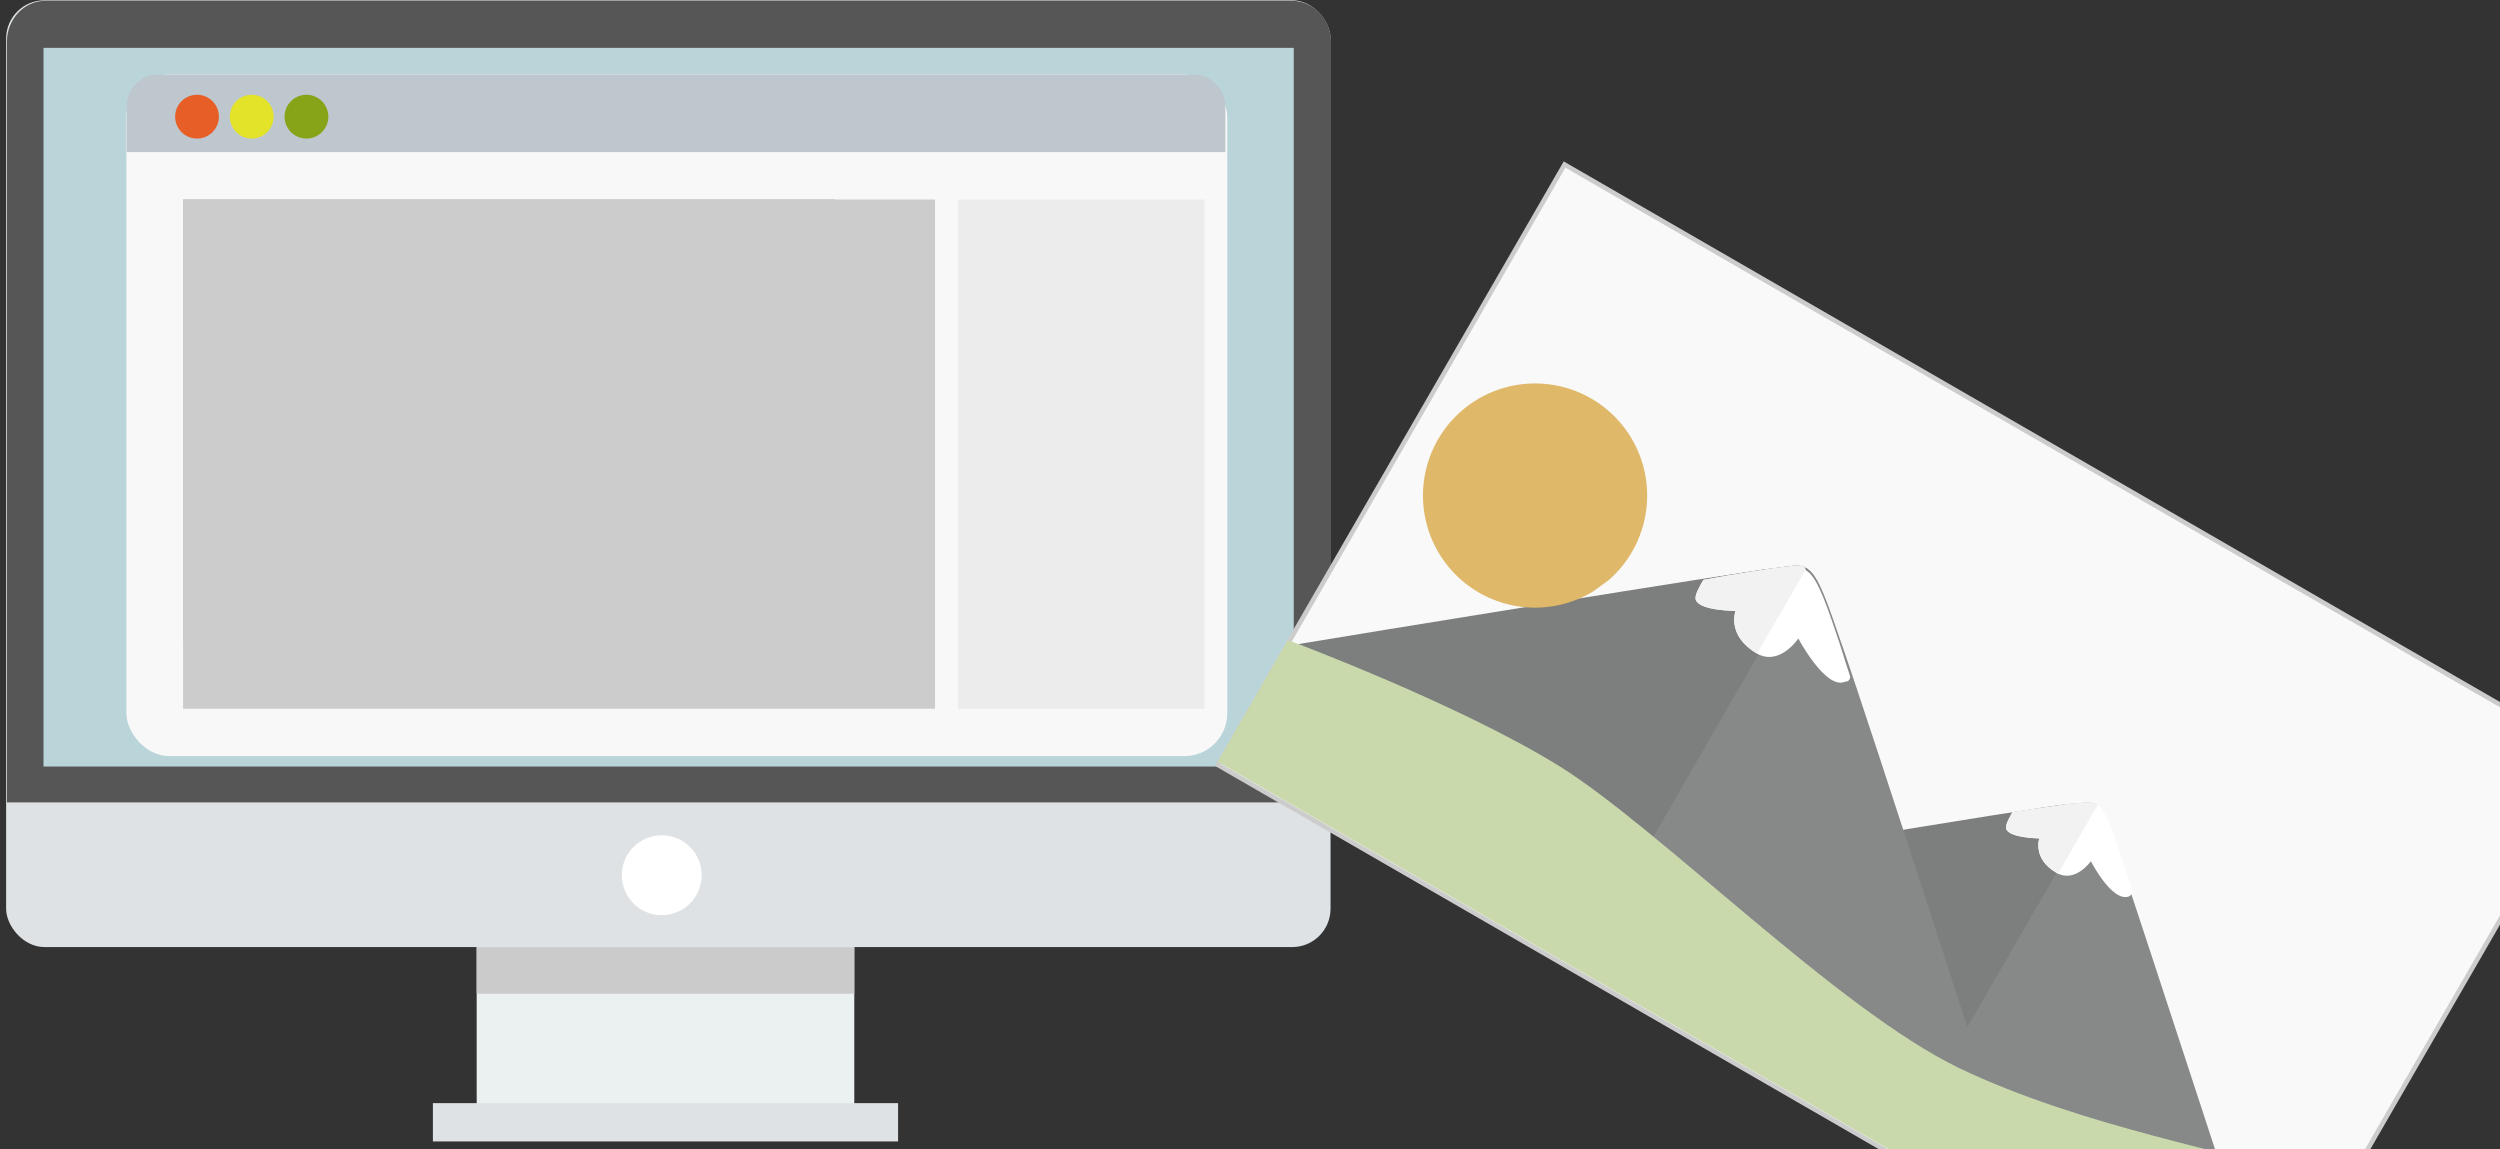 <?xml version="1.0" encoding="UTF-8"?>
<svg version="1.2" viewBox="0 0 966 444" xmlns="http://www.w3.org/2000/svg">
			<rect x="0" y="0" width="966" height="444" fill="#333333" stroke="none"/>
			<g transform="matrix(.732 0 0 .732 -39.534 47.317)" stroke-width="1.444">
						<rect x="305.63" y="425.23" width="199.33" height="109.78" fill="#ebf0f1"/>
						<rect x="57.24" y="-64.495" width="699.12" height="499.78" rx="20.222" fill="#dee2e4"/>
						<rect x="69.431" y="-48.729" width="677.31" height="396.94" rx="20.222" fill="#bad5da"/>
						<rect x="120.74" y="-25.488" width="581.1" height="359.96" rx="22.591" fill="#f9f8f8"/>
						<path d="m77.953-64.202c-11.238 0-20.295 9.724-20.295 21.641v401.49h698.93v-401.49c0-11.931-9.389-21.641-20.656-21.641zm-0.982 24.833h659.97v379.37h-659.97z" fill="#565656"/>
						<path d="m137.78-25.358c-9.389 0-16.9 7.511-16.9 16.9v24.122h579.95v-24.122c0-9.389-7.944-16.9-16.9-16.9z" fill="#bdc7cd"/>
						<rect x="282.52" y="517.67" width="245.56" height="20.222" fill="#dee2e4"/>
						<rect x="305.63" y="435.34" width="199.33" height="24.556" fill="#cbcbcb"/>
						<circle cx="158.01" cy="-3.055" r="11.556" fill="#e75e26"/>
						<circle cx="186.89" cy="-3.055" r="11.556" fill="#e3e32a"/>
						<circle cx="215.78" cy="-3.055" r="11.556" fill="#87a318"/>
			</g>
			<path d="m271.12 338.4a15.422 15.422 0 1 1 0-0.423" fill="#fff" stroke-width=".732"/>
			<g transform="matrix(.732 0 0 .732 -39.534 47.317)" stroke-width="1.444">
						<rect x="150.64" y="40.668" width="344.07" height="232.99" fill="#a7b9c1"/>
						<rect x="150.64" y="40.668" width="396.94" height="268.81" fill="#ccc"/>
						<rect x="559.71" y="40.668" width="130.07" height="268.81" fill="#ececec"/>
			</g>
			<rect transform="rotate(30.001)" x="555.34" y="-247.22" width="458.99" height="267.88" fill="#f9f9f9" stroke="#ccc" stroke-width="1.782"/>
			<g transform="matrix(.81 0 0 .81 -95.4 15.948)" stroke-width="1.782">
						<path d="m907.19 396.84s182.35-30.659 196.43-31.728c14.082-1.248 14.438-5.882 25.311 24.955 10.16 30.124 71.121 216.93 71.121 216.93z" fill="#878888"/>
						<path d="m1117.7 364.04c-3.03-1.782-7.665-0.357-13.369-0.178-13.903 1.248-196.43 31.728-196.43 31.728l135.29 97.324 74.508-128.87z" fill="#7d7e7e"/>
						<path d="m1117.7 364.04c-3.03-1.782-7.665-0.357-13.369-0.178-2.317 0.535-13.012 1.782-26.559 3.921-1.604 2.852-3.209 5.704-3.03 7.486 0.535 4.813 15.864 4.991 15.864 4.991s-3.387 9.804 8.199 16.399c8.912 5.169 16.399-5.526 16.399-5.526s9.804 19.251 17.825 16.934c1.248-0.356 1.604-1.248 2.317-2.317-3.03-7.843-4.278-13.369-5.704-16.934-5.348-16.934-8.556-23.351-11.943-24.777z" fill="#fff"/>
						<path d="m1117.7 364.04c-3.03-1.782-7.665-0.357-13.369-0.178-2.317 0.535-13.012 1.782-26.559 3.921-1.604 2.852-3.209 5.704-3.03 7.486 0.535 4.813 15.864 4.991 15.864 4.991s-3.387 9.804 8.199 16.399l0.713 0.535 18.894-32.798-0.713-0.356z" fill="#f2f2f2"/>
						<path d="m979.03 251.04c-3.03-1.782-7.843-0.535-15.329 0.356-16.577 1.604-214.43 37.61-231.72 40.462l-2.139 3.743 351.86 253.47s-73.795-229.41-87.342-267.19c-7.13-21.033-10.517-28.52-15.329-30.837z" fill="#878888"/>
						<path d="m979.03 251.04c-3.03-1.782-7.665-0.356-15.151 0.356-15.329 1.604-200.35 31.728-231.19 36.897l-4.1 6.952 160.07 115.15 91.441-158.64-0.713-0.356z" fill="#7d7e7e"/>
						<path d="m979.03 251.04c-3.03-1.782-7.665-0.356-15.151 0.356-3.565 0.535-16.221 2.317-33.511 5.526-1.782 3.03-3.921 6.773-3.743 8.912 0.535 5.882 19.073 5.882 19.073 5.882s-4.456 11.764 10.16 20.32c10.873 6.239 19.786-7.13 19.786-7.13s13.012 24.42 22.103 20.677c1.426-0.178 2.495-0.535 2.674-2.495-3.03-8.912-4.991-16.042-6.595-20.32-6.773-20.32-10.338-28.52-15.329-30.837z" fill="#fff"/>
						<path d="m979.03 251.04c-3.03-1.782-7.665-0.356-15.151 0.356-3.565 0.535-16.221 2.317-33.511 5.526-1.782 3.03-3.921 6.773-3.743 8.912 0.535 5.882 19.073 5.882 19.073 5.882s-4.456 11.764 10.16 20.32h0.178l23.351-40.284c-0.356-0.178-0.713-0.356-1.069-0.535z" fill="#f2f2f2"/>
						<path d="m877.78 262.44a53.474 53.474 0 1 1 7.13-5.169" fill="#dfb869"/>
						<path d="m1235.2 549.07c-5.348-2.139-12.834-5.347-18.894-7.843-30.302-10.695-104.99-23.172-163.81-51.336-58.109-27.985-142.96-114.26-190.73-144.02-47.592-29.589-128.7-59.891-128.7-59.891l-1.248 0.178-33.154 57.574 490.9 283.41z" fill="#c9d9ac"/>
			</g>
</svg>
